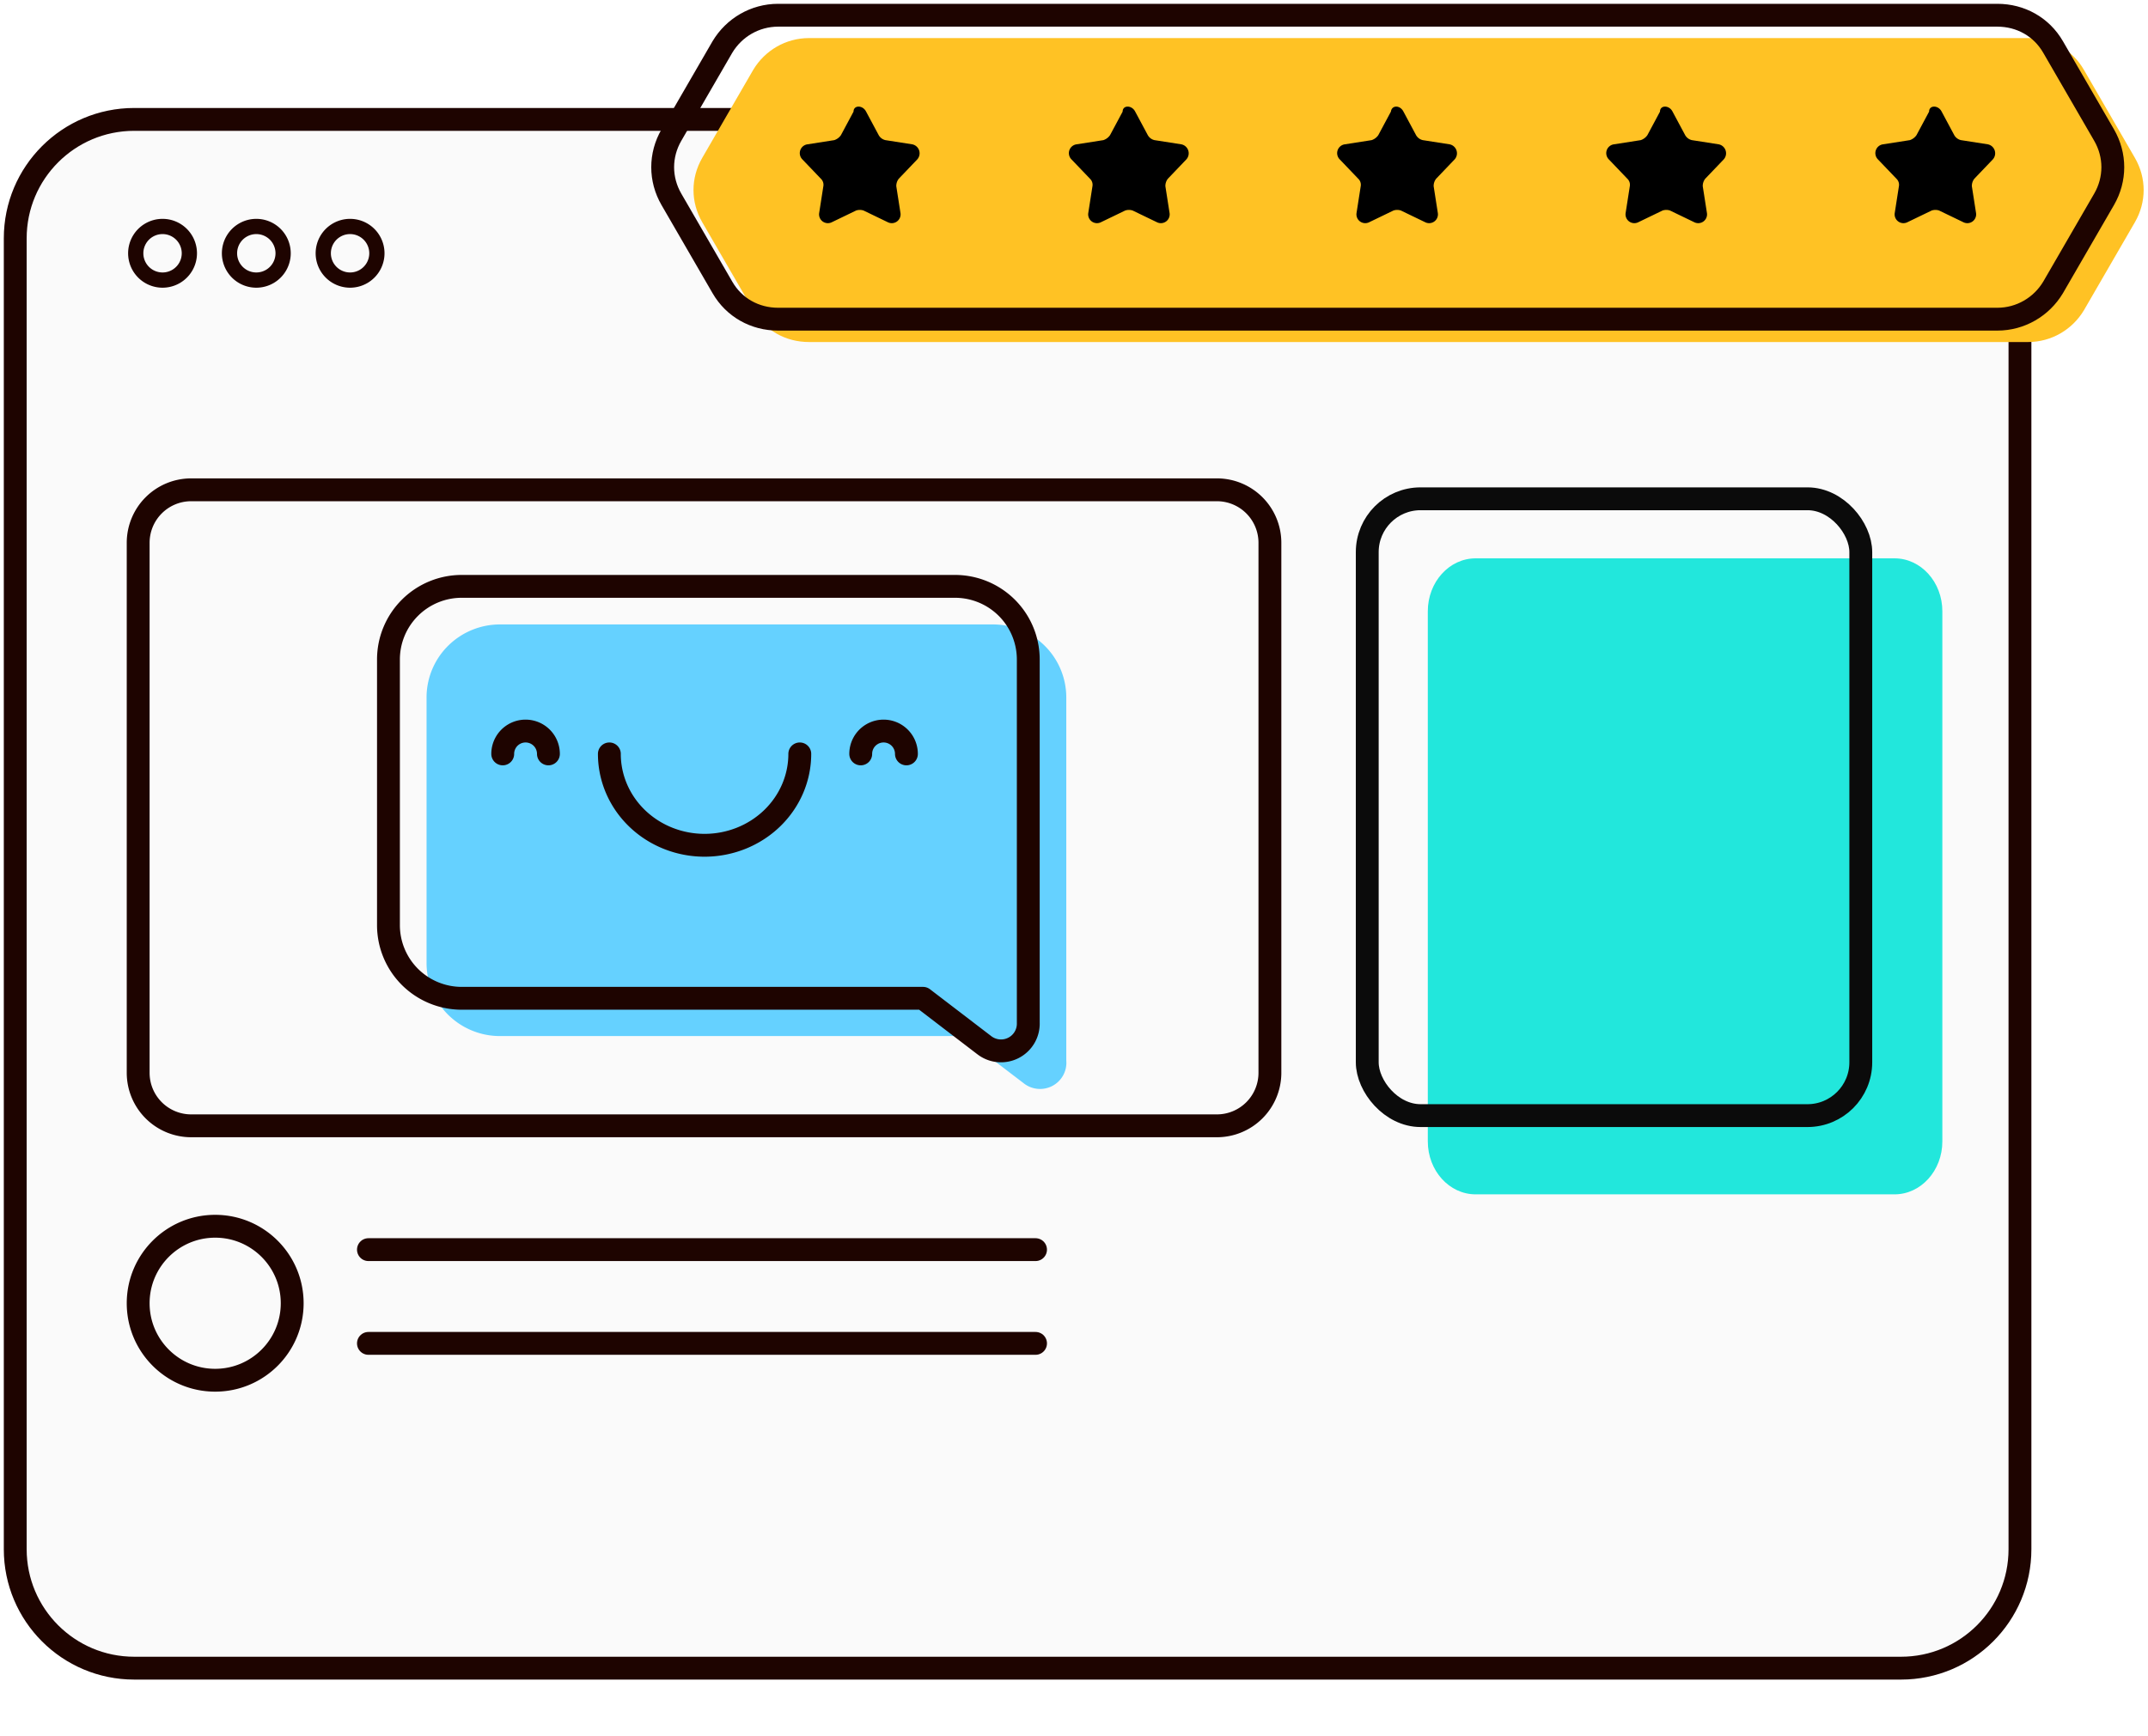<svg xmlns="http://www.w3.org/2000/svg" xmlns:xlink="http://www.w3.org/1999/xlink" width="282" height="228"><defs><filter x="-1.9%" y="-2.5%" width="106.5%" height="108.4%" filterUnits="objectBoundingBox" id="a"></filter><path d="M15.62 13.68h231.95c8.627 0 15.62 6.993 15.62 15.62v172.14c0 8.627-6.993 15.62-15.62 15.62H15.62C6.993 217.06 0 210.067 0 201.44V29.3c0-8.627 6.993-15.62 15.62-15.62Z" id="b"></path></defs><g transform="translate(2 2)" fill="none" fill-rule="evenodd"><g stroke-linecap="round" stroke-linejoin="round" fill-rule="nonzero"><use fill="#000" filter="url(#a)" xlink:href="#b"></use><use stroke="#1E0400" stroke-width="3" fill="#FAFAFA" xlink:href="#b"></use></g><path d="M22.86 31.26a3.52 3.52 0 1 1-7.04 0 3.52 3.52 0 0 1 7.04 0Zm24.62 0a3.52 3.52 0 1 1-7.04 0 3.52 3.52 0 0 1 7.04 0Zm-12.31 0a3.52 3.52 0 1 1-7.04 0 3.52 3.52 0 0 1 7.04 0Z" stroke="#1E0400" stroke-width="2" fill="#FAFAFA" fill-rule="nonzero" stroke-linecap="round" stroke-linejoin="round"></path><path d="M23.1 62.32h134.66a6.96 6.96 0 0 1 6.96 6.96v69.6a6.96 6.96 0 0 1-6.96 6.96H23.1a6.96 6.96 0 0 1-6.96-6.96v-69.6a6.96 6.96 0 0 1 6.96-6.96Zm13.26 106.82c0 5.584-4.526 10.11-10.11 10.11-5.583 0-10.11-4.526-10.11-10.11s4.527-10.11 10.11-10.11c5.584 0 10.11 4.526 10.11 10.11Z" stroke="#1E0400" stroke-width="3" fill="#FAFAFA" fill-rule="nonzero" stroke-linecap="round" stroke-linejoin="round"></path><path stroke="#1E0400" stroke-width="3" stroke-linecap="round" stroke-linejoin="round" d="M46.37 162.1h87.58m-87.58 12.31h87.58"></path><g fill-rule="nonzero"><path d="m132.343 140.21-8.062-6.155H63.675a9.671 9.671 0 0 1-6.853-2.81A9.559 9.559 0 0 1 54 124.42V89.634a9.559 9.559 0 0 1 2.822-6.824A9.673 9.673 0 0 1 63.675 80h64.637a9.673 9.673 0 0 1 6.853 2.81 9.557 9.557 0 0 1 2.822 6.824v47.632a3.426 3.426 0 0 1-.412 1.947 3.447 3.447 0 0 1-1.426 1.394 3.466 3.466 0 0 1-3.806-.398Z" fill="#65D1FF"></path><path d="m127.228 135.255-8.05-6.16H58.66a9.639 9.639 0 0 1-6.843-2.811 9.6 9.6 0 0 1-2.818-6.83V84.642a9.585 9.585 0 0 1 2.818-6.829A9.622 9.622 0 0 1 58.66 75h64.676a9.64 9.64 0 0 1 6.843 2.812 9.6 9.6 0 0 1 2.818 6.829v47.668a3.57 3.57 0 0 1-1.949 3.299 3.59 3.59 0 0 1-3.82-.353h0Z" stroke="#1E0400" stroke-width="3" stroke-linecap="round" stroke-linejoin="round"></path><path d="M103 97c0 3.183-1.317 6.235-3.661 8.485-2.344 2.25-5.524 3.515-8.839 3.515-3.315 0-6.495-1.264-8.839-3.515C79.317 103.235 78 100.183 78 97m-14 0a3 3 0 1 1 6 0m41 0a3 3 0 1 1 6 0" stroke="#1E0400" stroke-width="3" stroke-linecap="round" stroke-linejoin="round"></path></g><path d="M191.733 71.32h54.985c3.47 0 6.282 3.112 6.282 6.95v69.62c0 3.838-2.813 6.95-6.282 6.95h-54.985c-3.47 0-6.283-3.112-6.283-6.95V78.27c0-3.838 2.813-6.95 6.283-6.95Z" fill="#22E7DC" fill-rule="nonzero"></path><rect stroke="#0B0B0B" stroke-width="3" x="177.5" y="63.5" width="64.794" height="81" rx="7"></rect><g fill-rule="nonzero"><path d="M264.27 3H104.204c-3.047 0-5.789 1.625-7.312 4.164l-6.704 11.578c-1.523 2.641-1.523 5.79 0 8.43l6.704 11.578c1.523 2.641 4.265 4.164 7.312 4.164H264.27c3.047 0 5.79-1.625 7.313-4.164l6.703-11.578c1.524-2.64 1.524-5.789 0-8.43l-6.703-11.578C270.059 4.524 267.316 3 264.269 3Z" fill="#FFC224"></path><path d="M260.222 0H100.158c-3.047 0-5.789 1.625-7.312 4.164l-6.703 11.578c-1.524 2.641-1.524 5.79 0 8.43l6.703 11.578c1.523 2.641 4.265 4.164 7.312 4.164h160.064c3.047 0 5.79-1.625 7.313-4.164l6.703-11.578c1.524-2.64 1.524-5.789 0-8.43l-6.703-11.578C266.012 1.524 263.27 0 260.222 0Z" stroke="#1E0400" stroke-width="3" stroke-linecap="round" stroke-linejoin="round"></path><path d="m111.707 12.66 1.651 3.082a1.365 1.365 0 0 0 .88.66l3.522.55a1.2 1.2 0 0 1 .66 1.982L116 21.465a1.54 1.54 0 0 0-.33.99l.55 3.522a1.156 1.156 0 0 1-1.651 1.211l-3.192-1.54a1.53 1.53 0 0 0-.99 0l-3.192 1.54a1.156 1.156 0 0 1-1.651-1.21l.55-3.522a1.1 1.1 0 0 0-.33-.991l-2.421-2.531a1.167 1.167 0 0 1 .66-1.981l3.522-.55c.358-.118.667-.35.88-.661l1.651-3.082c0-.88 1.21-.88 1.651 0Zm35.329 0 1.65 3.082a1.365 1.365 0 0 0 .881.66l3.522.55a1.2 1.2 0 0 1 .66 1.982l-2.42 2.531a1.54 1.54 0 0 0-.331.99l.55 3.522a1.156 1.156 0 0 1-1.65 1.211l-3.192-1.54a1.53 1.53 0 0 0-.99 0l-3.192 1.54a1.156 1.156 0 0 1-1.651-1.21l.55-3.522a1.1 1.1 0 0 0-.33-.991l-2.422-2.531a1.167 1.167 0 0 1 .66-1.981l3.523-.55c.358-.118.667-.35.88-.661l1.651-3.082c0-.88 1.21-.88 1.65 0Zm35.219 0 1.65 3.082a1.365 1.365 0 0 0 .88.66l3.523.55a1.2 1.2 0 0 1 .66 1.982l-2.421 2.531a1.54 1.54 0 0 0-.33.99l.55 3.522a1.156 1.156 0 0 1-1.65 1.211l-3.193-1.54a1.53 1.53 0 0 0-.99 0l-3.192 1.54a1.156 1.156 0 0 1-1.65-1.21l.55-3.522a1.1 1.1 0 0 0-.33-.991l-2.422-2.531a1.167 1.167 0 0 1 .66-1.981l3.522-.55c.358-.118.668-.35.88-.661l1.652-3.082c.11-.88 1.21-.88 1.65 0Zm35.328 0 1.651 3.082a1.365 1.365 0 0 0 .88.66l3.523.55a1.2 1.2 0 0 1 .66 1.982l-2.421 2.531a1.54 1.54 0 0 0-.33.99l.55 3.522a1.156 1.156 0 0 1-1.651 1.211l-3.192-1.54a1.53 1.53 0 0 0-.99 0l-3.192 1.54a1.156 1.156 0 0 1-1.651-1.21l.55-3.522a1.1 1.1 0 0 0-.33-.991l-2.421-2.531a1.167 1.167 0 0 1 .66-1.981l3.522-.55c.358-.118.667-.35.88-.661l1.651-3.082c0-.88 1.211-.88 1.651 0Zm35.329 0 1.65 3.082a1.365 1.365 0 0 0 .881.66l3.522.55a1.2 1.2 0 0 1 .66 1.982l-2.42 2.531a1.54 1.54 0 0 0-.33.99l.55 3.522a1.156 1.156 0 0 1-1.651 1.211l-3.192-1.54a1.53 1.53 0 0 0-.99 0l-3.192 1.54a1.156 1.156 0 0 1-1.651-1.21l.55-3.522a1.1 1.1 0 0 0-.33-.991l-2.421-2.531a1.167 1.167 0 0 1 .66-1.981l3.522-.55c.358-.118.667-.35.88-.661l1.651-3.082c0-.88 1.21-.88 1.651 0Z" fill="#000"></path></g></g></svg>